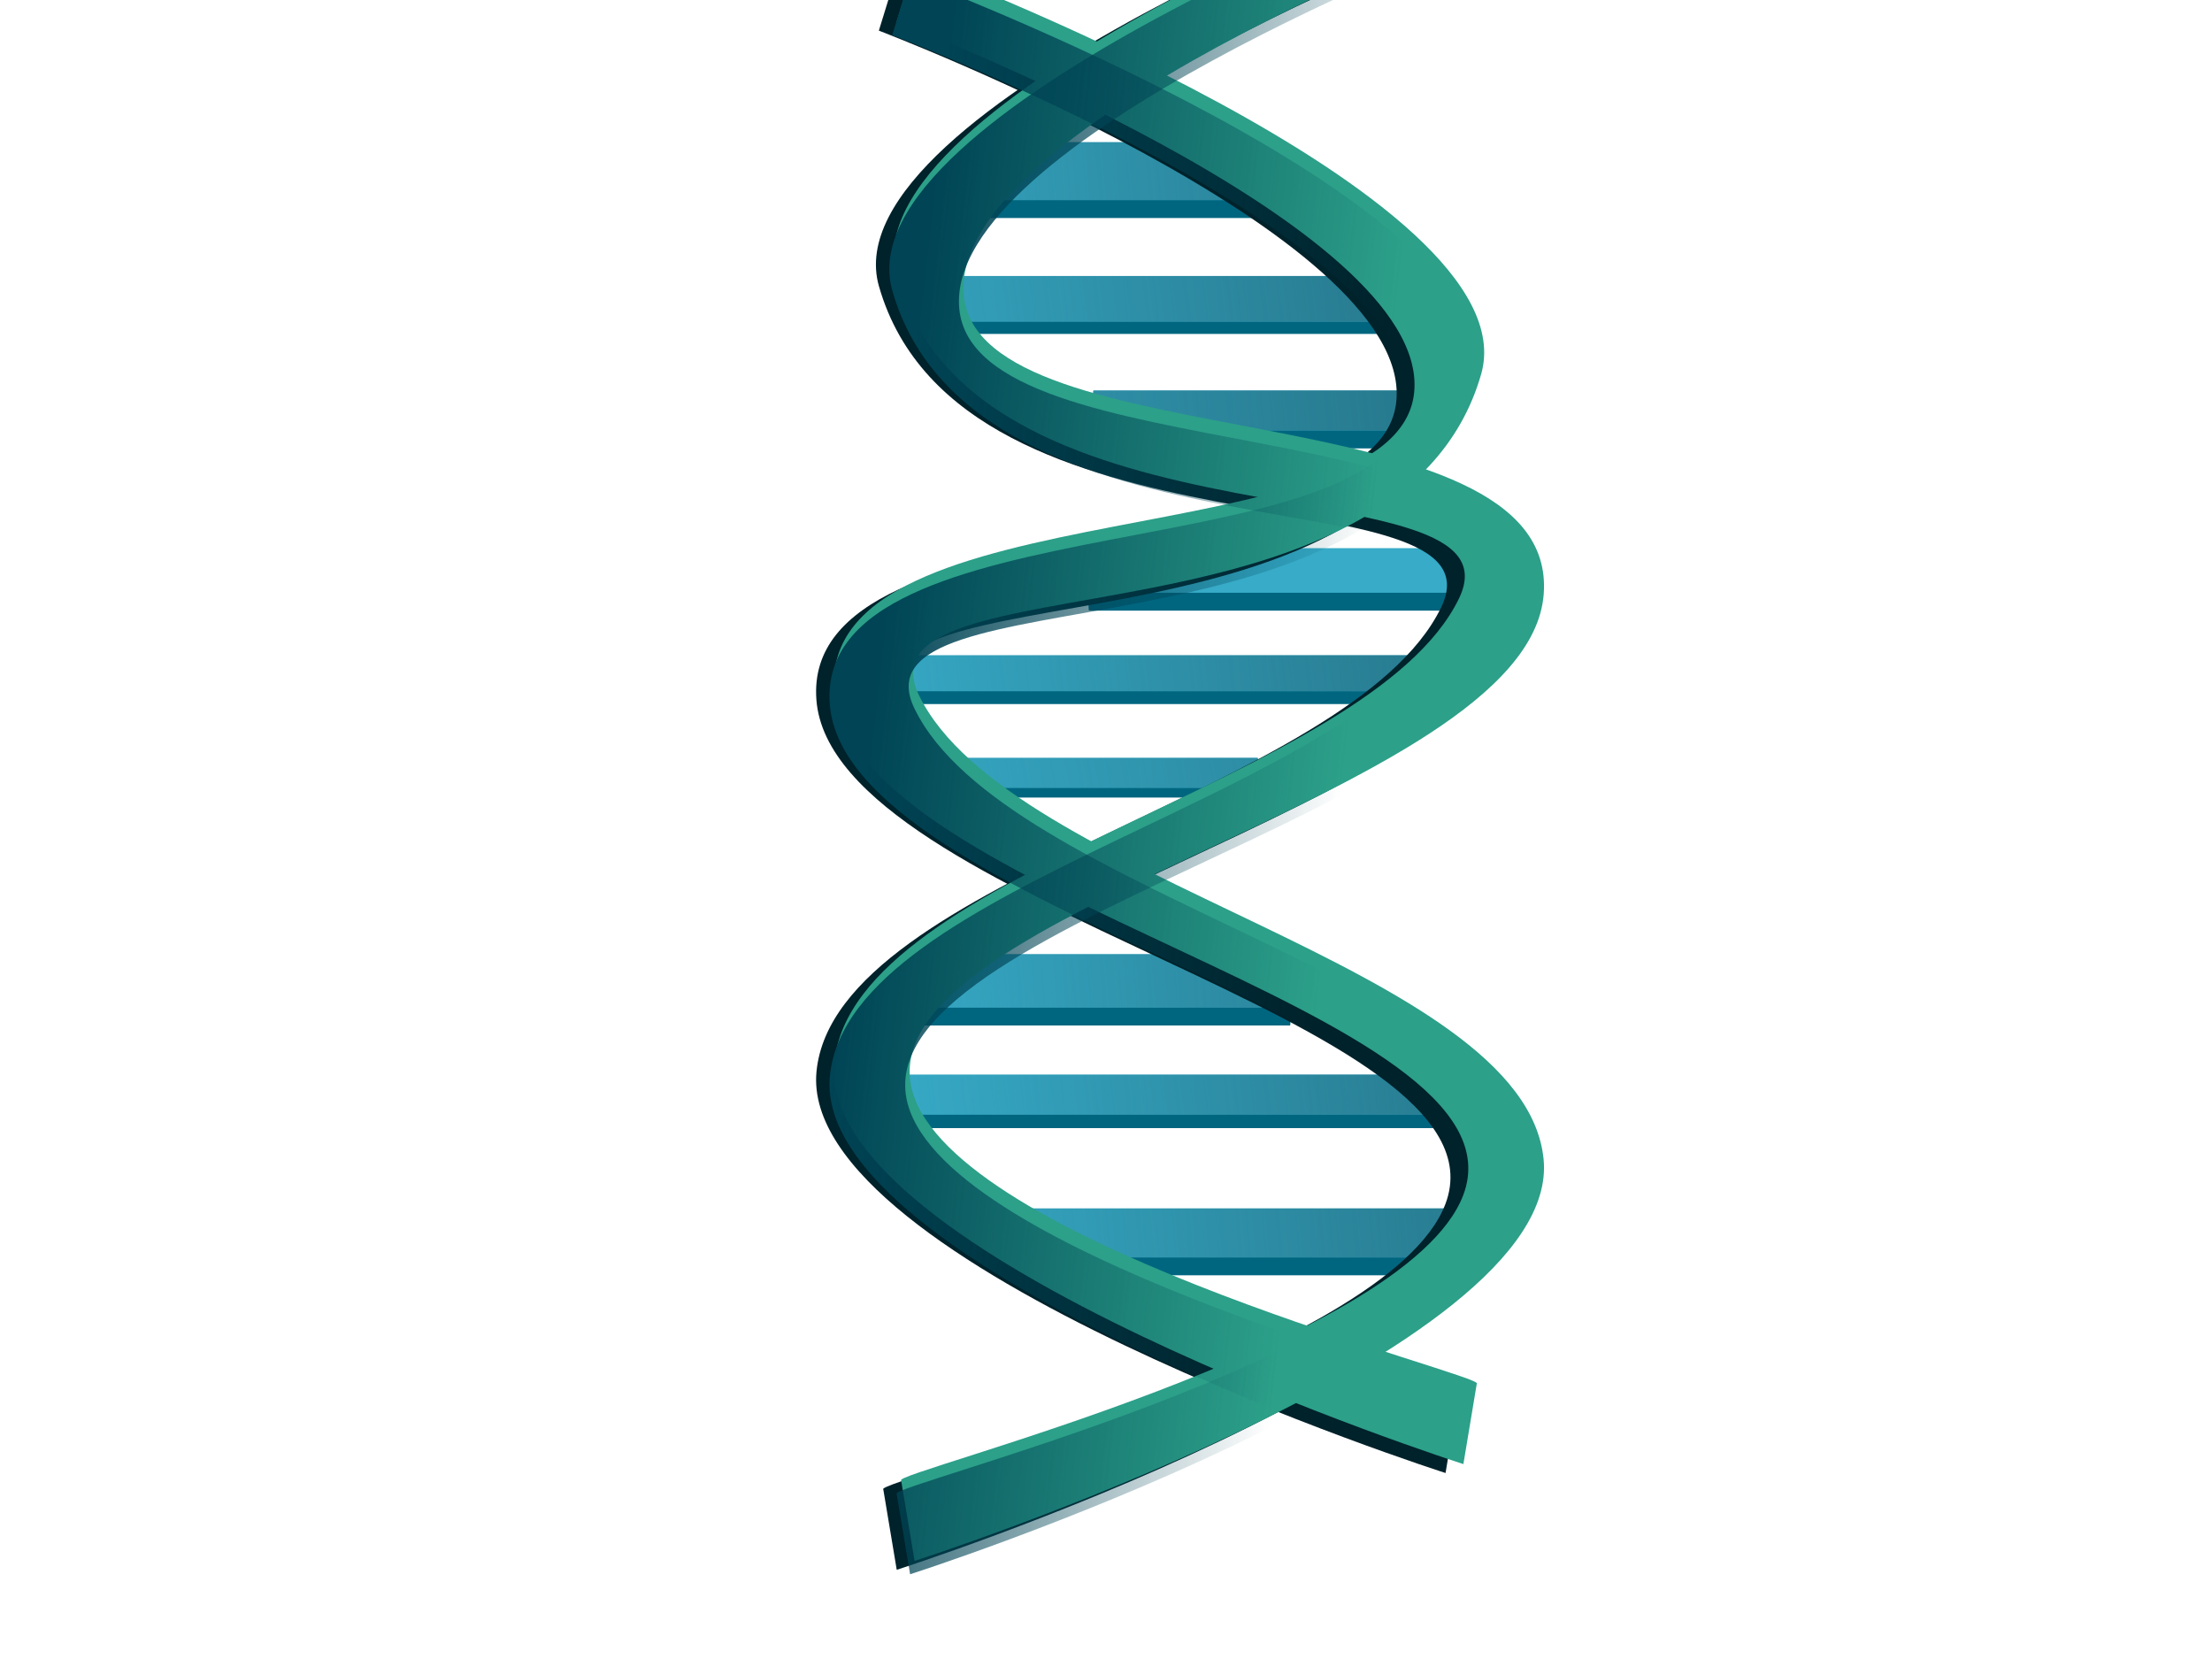<?xml version="1.0" encoding="UTF-8"?>
<svg version="1.1" viewBox="0 0 640 480" xmlns="http://www.w3.org/2000/svg" xmlns:xlink="http://www.w3.org/1999/xlink">
<defs>
<linearGradient id="a">
<stop stop-color="#216778" offset="0"/>
<stop stop-color="#216778" stop-opacity="0" offset="1"/>
</linearGradient>
<linearGradient id="i" x1="251.7" x2="388.52" y1="175.38" y2="190.87" gradientUnits="userSpaceOnUse">
<stop stop-color="#045" offset="0"/>
<stop stop-color="#045" stop-opacity="0" offset="1"/>
</linearGradient>
<filter id="s">
<feGaussianBlur stdDeviation="3.864"/>
</filter>
<filter id="r" x="-.049" y="-.475" width="1.099" height="1.95">
<feGaussianBlur stdDeviation="2.811"/>
</filter>
<filter id="q" x="-.04" y="-.436" width="1.08" height="1.871">
<feGaussianBlur stdDeviation="2.811"/>
</filter>
<filter id="p" x="-.056" y="-.436" width="1.111" height="1.871">
<feGaussianBlur stdDeviation="2.811"/>
</filter>
<filter id="o" x="-.089" y="-.436" width="1.177" height="1.871">
<feGaussianBlur stdDeviation="2.811"/>
</filter>
<filter id="n" x="-.041" y="-.475" width="1.083" height="1.95">
<feGaussianBlur stdDeviation="2.811"/>
</filter>
<filter id="m" x="-.057" y="-.523" width="1.114" height="2.045">
<feGaussianBlur stdDeviation="2.811"/>
</filter>
<filter id="l" x="-.09" y="-.581" width="1.18" height="2.162">
<feGaussianBlur stdDeviation="2.811"/>
</filter>
<filter id="k" x="-.046" y="-.348" width="1.093" height="1.697">
<feGaussianBlur stdDeviation="2.811"/>
</filter>
<filter id="j" x="-.078" y="-.402" width="1.156" height="1.804">
<feGaussianBlur stdDeviation="2.811"/>
</filter>
<linearGradient id="b" x1="1155.2" x2="911.29" y1="181.83" y2="202.48" gradientTransform="translate(-666.04 36.142)" gradientUnits="userSpaceOnUse" xlink:href="#a"/>
<linearGradient id="h" x1="1155.2" x2="911.29" y1="181.83" y2="202.48" gradientTransform="matrix(1 0 0 .684 -669.91 51.713)" gradientUnits="userSpaceOnUse" xlink:href="#a"/>
<linearGradient id="g" x1="1155.2" x2="911.29" y1="181.83" y2="202.48" gradientTransform="matrix(1.279 0 0 1 -971.17 42.142)" gradientUnits="userSpaceOnUse" xlink:href="#a"/>
<linearGradient id="f" x1="1155.2" x2="911.29" y1="181.83" y2="202.48" gradientTransform="matrix(1 0 0 .733 -666.04 78.004)" gradientUnits="userSpaceOnUse" xlink:href="#a"/>
<linearGradient id="e" x1="1155.2" x2="911.29" y1="181.83" y2="202.48" gradientTransform="matrix(1.113 0 0 .562 -770.85 114.08)" gradientUnits="userSpaceOnUse" xlink:href="#a"/>
<linearGradient id="d" x1="1155.2" x2="911.29" y1="181.83" y2="202.48" gradientTransform="matrix(.928 0 0 1 -599.16 36.142)" gradientUnits="userSpaceOnUse" xlink:href="#a"/>
<linearGradient id="c" x1="1155.2" x2="911.29" y1="181.83" y2="202.48" gradientTransform="matrix(1 0 0 .75 -666.04 106.77)" gradientUnits="userSpaceOnUse" xlink:href="#a"/>
</defs>
<g stroke-width="0">
<rect x="281.39" y="46.298" width="86.482" height="16.78" rx=".142" ry="1.352" fill="#006680" filter="url(#j)"/>
<rect transform="matrix(1 0 0 .684 -3.872 26.985)" x="268.48" y="82.44" width="145.86" height="19.362" rx=".142" ry="1.352" fill="#006680" filter="url(#k)"/>
<rect transform="matrix(1.279 0 0 1 -101.6 0)" x="322.89" y="118.13" width="74.865" height="11.617" rx=".142" ry="1.352" fill="#006680" filter="url(#l)"/>
<rect x="314.95" y="163.76" width="118.75" height="12.908" rx=".142" ry="1.352" fill="#006680" filter="url(#m)"/>
<rect transform="matrix(1 0 0 .733 0 51.5)" x="250.41" y="193.45" width="162.64" height="14.199" rx=".142" ry="1.352" fill="#006680" filter="url(#n)"/>
<rect transform="matrix(1.113 0 0 .562 -29.605 93.749)" x="273.65" y="228.3" width="76.156" height="15.489" rx=".142" ry="1.352" fill="#006680" filter="url(#o)"/>
<rect transform="matrix(.928 0 0 1 18.816 0)" x="260.74" y="281.22" width="121.33" height="15.489" rx=".142" ry="1.352" fill="#006680" filter="url(#p)"/>
<rect transform="matrix(1 0 0 .75 0 77.727)" x="258.16" y="316.07" width="169.09" height="15.489" rx=".142" ry="1.352" fill="#006680" filter="url(#q)"/>
<rect x="291.72" y="354.79" width="136.82" height="14.199" rx=".142" ry="1.352" fill="#006680" filter="url(#r)"/>
<rect x="285.26" y="41.135" width="86.482" height="16.78" rx=".142" ry="1.352" fill="#37abc8"/>
<rect x="268.48" y="79.858" width="145.86" height="13.247" rx=".142" ry=".925" fill="#37abc8"/>
<rect x="316.23" y="112.96" width="95.729" height="11.617" rx=".182" ry="1.352" fill="#37abc8"/>
<rect x="318.82" y="158.6" width="118.75" height="12.908" rx=".142" ry="1.352" fill="#37abc8"/>
<rect x="254.28" y="189.57" width="162.64" height="10.412" rx=".142" ry=".991" fill="#37abc8"/>
<rect x="279.25" y="219.26" width="84.754" height="8.713" rx=".158" ry=".76" fill="#37abc8"/>
<rect x="264.33" y="276.06" width="112.58" height="15.489" rx=".132" ry="1.352" fill="#37abc8"/>
<rect x="262.03" y="310.91" width="169.09" height="11.617" rx=".142" ry="1.014" fill="#37abc8"/>
<rect x="295.59" y="349.63" width="136.82" height="14.199" rx=".142" ry="1.352" fill="#37abc8"/>
<rect x="285.26" y="41.135" width="86.482" height="16.78" rx=".142" ry="1.352" fill="url(#b)"/>
<rect x="268.48" y="79.858" width="145.86" height="13.247" rx=".142" ry=".925" fill="url(#h)"/>
<rect x="316.23" y="112.96" width="95.729" height="11.617" rx=".182" ry="1.352" fill="url(#g)"/>
<rect x="318.82" y="158.6" width="118.75" height="12.908" rx=".142" ry="1.352" fill="url(#b)"/>
<rect x="254.28" y="189.57" width="162.64" height="10.412" rx=".142" ry=".991" fill="url(#f)"/>
<rect x="279.25" y="219.26" width="84.754" height="8.713" rx=".158" ry=".76" fill="url(#e)"/>
<rect x="264.33" y="276.06" width="112.58" height="15.489" rx=".132" ry="1.352" fill="url(#d)"/>
<rect x="262.03" y="310.91" width="169.09" height="11.617" rx=".142" ry="1.014" fill="url(#c)"/>
<rect x="295.59" y="349.63" width="136.82" height="14.199" rx=".142" ry="1.352" fill="url(#b)"/>
<g transform="translate(-4.8994e-6 -1.291)" fill="#00222b" fill-rule="evenodd" filter="url(#s)">
<path d="m259.45 455.48s187.48-60.03 182-116.18c-5.49-56.14-154.68-80.62-180.71-134.24-19.79-40.76 138.82-9.97 162.64-92.93 14.87-51.809-163.93-118.75-163.93-118.75l-5.17 16.776s154.25 58.731 149.73 107.13c-4.51 48.41-172.31 26.78-167.8 86.48 4.52 59.7 202.25 92.23 182 145.86-16.52 43.77-166.2 80.38-162.64 82.61l3.88 23.24z"/>
<path d="m418.24 427.48s-187.48-60.03-182-116.18c5.49-56.14 154.68-80.62 180.71-134.24 19.79-40.76-138.82-9.97-162.64-92.932-14.87-51.807 163.93-118.75 163.93-118.75l5.16 16.778s-154.24 58.731-149.73 107.14c4.52 48.404 172.32 26.774 167.81 86.474-4.52 59.7-202.25 92.23-182 145.86 16.52 43.77 166.2 80.38 162.63 82.61l-3.87 23.24z"/>
</g>
<g transform="translate(5.163 -3.872)" fill="#2ca089" fill-rule="evenodd">
<path d="m259.45 455.48s187.48-60.03 182-116.18c-5.49-56.14-154.68-80.62-180.71-134.24-19.79-40.76 138.82-9.97 162.64-92.93 14.87-51.809-163.93-118.75-163.93-118.75l-5.17 16.776s154.25 58.731 149.73 107.13c-4.51 48.41-172.31 26.78-167.8 86.48 4.52 59.7 202.25 92.23 182 145.86-16.52 43.77-166.2 80.38-162.64 82.61l3.88 23.24z"/>
<path d="m418.24 427.48s-187.48-60.03-182-116.18c5.49-56.14 154.68-80.62 180.71-134.24 19.79-40.76-138.82-9.97-162.64-92.932-14.87-51.807 163.93-118.75 163.93-118.75l5.16 16.778s-154.24 58.731-149.73 107.14c4.52 48.404 172.32 26.774 167.81 86.474-4.52 59.7-202.25 92.23-182 145.86 16.52 43.77 166.2 80.38 162.63 82.61l-3.87 23.24z"/>
</g>
<g transform="translate(3.872 9.8301e-8)" fill="url(#i)" fill-rule="evenodd">
<path d="m259.45 455.48s187.48-60.03 182-116.18c-5.49-56.14-154.68-80.62-180.71-134.24-19.79-40.76 138.82-9.97 162.64-92.93 14.87-51.809-163.93-118.75-163.93-118.75l-5.17 16.776s154.25 58.731 149.73 107.13c-4.51 48.41-172.31 26.78-167.8 86.48 4.52 59.7 202.25 92.23 182 145.86-16.52 43.77-166.2 80.38-162.64 82.61l3.88 23.24z"/>
<path d="m418.24 427.48s-187.48-60.03-182-116.18c5.49-56.14 154.68-80.62 180.71-134.24 19.79-40.76-138.82-9.97-162.64-92.932-14.87-51.807 163.93-118.75 163.93-118.75l5.16 16.778s-154.24 58.731-149.73 107.14c4.52 48.404 172.32 26.774 167.81 86.474-4.52 59.7-202.25 92.23-182 145.86 16.52 43.77 166.2 80.38 162.63 82.61l-3.87 23.24z"/>
</g>
</g>
</svg>
